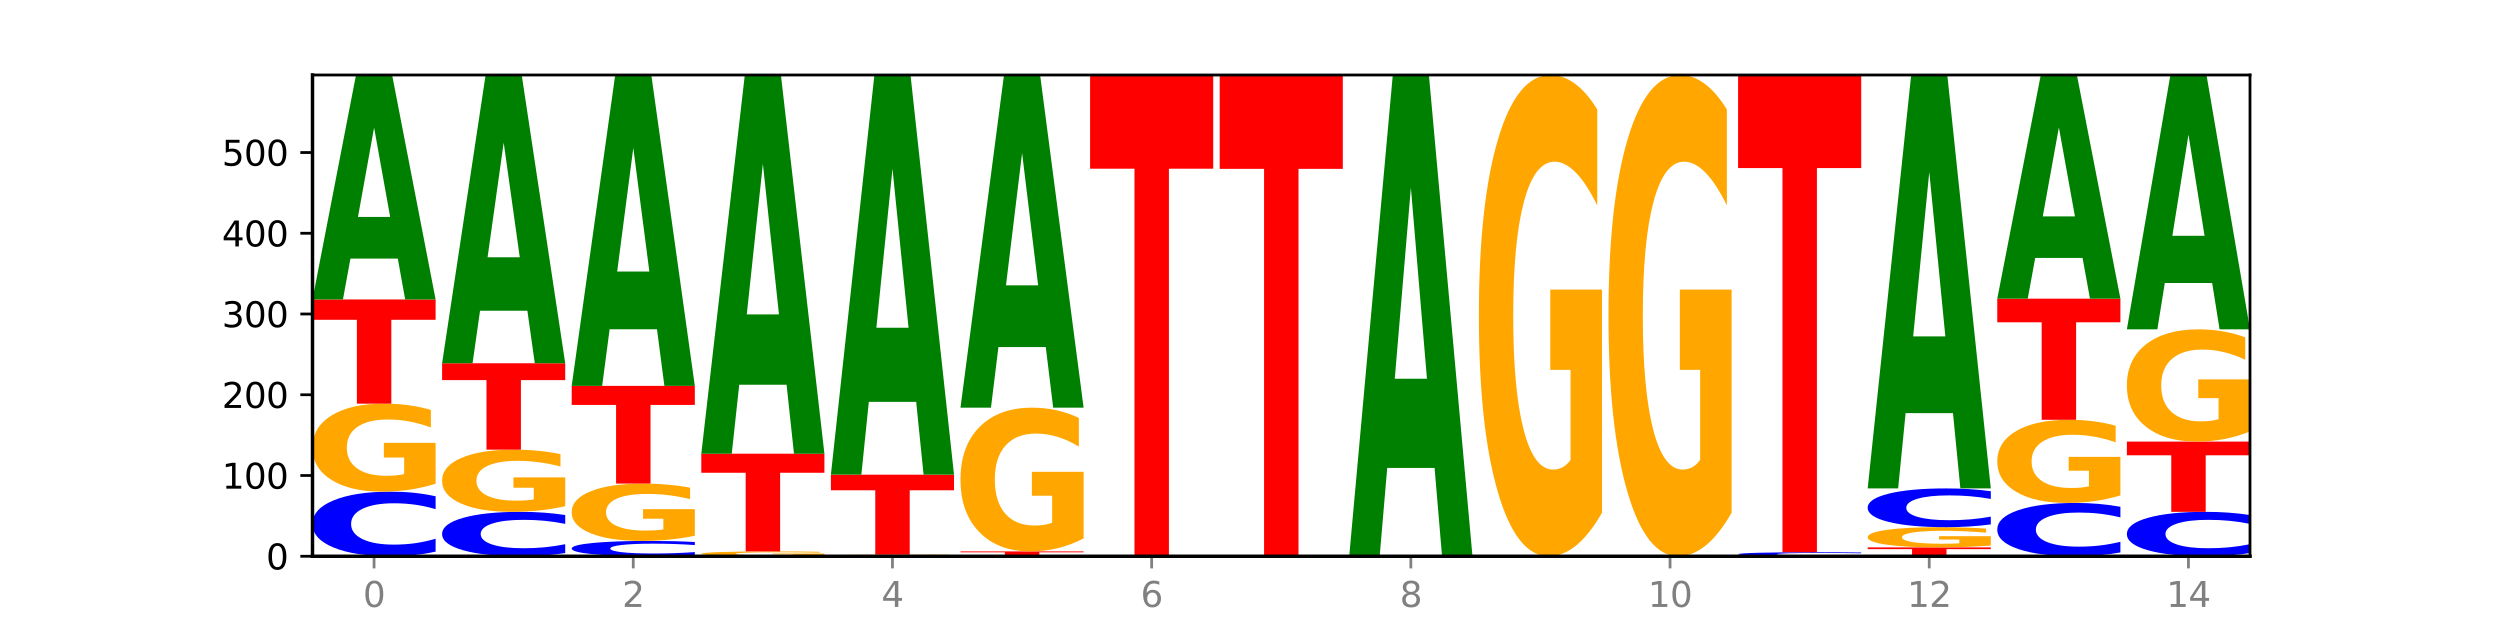 <?xml version="1.0" encoding="utf-8" standalone="no"?>
<!DOCTYPE svg PUBLIC "-//W3C//DTD SVG 1.1//EN"
  "http://www.w3.org/Graphics/SVG/1.1/DTD/svg11.dtd">
<svg xmlns:xlink="http://www.w3.org/1999/xlink" width="720pt" height="180pt" viewBox="0 0 720 180" xmlns="http://www.w3.org/2000/svg" version="1.1">
 <defs>
  <style type="text/css">*{stroke-linejoin: round; stroke-linecap: butt}</style>
 </defs>
 <g id="figure_1">
  <g id="patch_1">
   <path d="M 0 180 
L 720 180 
L 720 0 
L 0 0 
z
" style="fill: #ffffff"/>
  </g>
  <g id="axes_1">
   <g id="patch_2">
    <path d="M 90 160.2 
L 648 160.2 
L 648 21.6 
L 90 21.6 
z
" style="fill: #ffffff"/>
   </g>
   <g id="line2d_1">
    <path d="M 90 160.2 
L 648 160.2 
" clip-path="url(#pba08765e0e)" style="fill: none; stroke: #000000; stroke-width: 0.5; stroke-linecap: square"/>
   </g>
   <g id="patch_3">
    <path d="M 125.458 158.866 
Q 122.492 159.527 119.285 159.862 
Q 116.078 160.2 112.585 160.2 
Q 102.168 160.2 96.084 157.694 
Q 90 155.189 90 150.904 
Q 90 146.603 96.084 144.102 
Q 102.168 141.596 112.585 141.596 
Q 116.078 141.596 119.285 141.934 
Q 122.492 142.268 125.458 142.929 
L 125.458 146.638 
Q 122.465 145.762 119.562 145.354 
Q 116.658 144.947 113.451 144.947 
Q 107.698 144.947 104.401 146.534 
Q 101.114 148.118 101.114 150.904 
Q 101.114 153.678 104.401 155.266 
Q 107.698 156.849 113.451 156.849 
Q 116.658 156.849 119.562 156.442 
Q 122.465 156.03 125.458 155.154 
L 125.458 158.866 
z
" clip-path="url(#pba08765e0e)" style="fill: #0000ff"/>
   </g>
   <g id="patch_4">
    <path d="M 125.458 139.303 
Q 121.882 140.449 118.036 141.025 
Q 114.19 141.596 110.089 141.596 
Q 100.823 141.596 95.412 138.182 
Q 90 134.768 90 128.93 
Q 90 123.024 95.507 119.636 
Q 101.022 116.248 110.614 116.248 
Q 114.309 116.248 117.694 116.709 
Q 121.088 117.164 124.091 118.065 
L 124.091 123.118 
Q 120.992 121.961 117.925 121.39 
Q 114.857 120.814 111.774 120.814 
Q 106.068 120.814 102.977 122.919 
Q 99.886 125.018 99.886 128.93 
Q 99.886 132.805 102.866 134.92 
Q 105.846 137.03 111.329 137.03 
Q 112.823 137.03 114.102 136.91 
Q 115.382 136.784 116.399 136.522 
L 116.399 131.778 
L 110.558 131.778 
L 110.558 127.553 
L 125.458 127.553 
L 125.458 139.303 
z
" clip-path="url(#pba08765e0e)" style="fill: #ffa600"/>
   </g>
   <g id="patch_5">
    <path d="M 90 86.249 
L 125.458 86.249 
L 125.458 92.1 
L 112.701 92.1 
L 112.701 116.248 
L 102.781 116.248 
L 102.781 92.1 
L 90 92.1 
L 90 86.249 
z
" clip-path="url(#pba08765e0e)" style="fill: #ff0000"/>
   </g>
   <g id="patch_6">
    <path d="M 114.562 74.472 
L 100.925 74.472 
L 98.772 86.249 
L 90 86.249 
L 102.527 21.6 
L 112.931 21.6 
L 125.458 86.249 
L 116.693 86.249 
L 114.562 74.472 
z
M 103.1 62.473 
L 112.365 62.473 
L 107.74 36.758 
L 103.1 62.473 
z
" clip-path="url(#pba08765e0e)" style="fill: #008000"/>
   </g>
   <g id="patch_7">
    <path d="M 162.783 159.283 
Q 159.817 159.738 156.609 159.967 
Q 153.402 160.2 149.909 160.2 
Q 139.492 160.2 133.408 158.477 
Q 127.324 156.755 127.324 153.809 
Q 127.324 150.852 133.408 149.132 
Q 139.492 147.41 149.909 147.41 
Q 153.402 147.41 156.609 147.642 
Q 159.817 147.872 162.783 148.327 
L 162.783 150.876 
Q 159.79 150.274 156.886 149.994 
Q 153.983 149.714 150.776 149.714 
Q 145.022 149.714 141.726 150.805 
Q 138.438 151.893 138.438 153.809 
Q 138.438 155.716 141.726 156.808 
Q 145.022 157.896 150.776 157.896 
Q 153.983 157.896 156.886 157.616 
Q 159.79 157.333 162.783 156.731 
L 162.783 159.283 
z
" clip-path="url(#pba08765e0e)" style="fill: #0000ff"/>
   </g>
   <g id="patch_8">
    <path d="M 162.783 145.79 
Q 159.207 146.6 155.36 147.007 
Q 151.514 147.41 147.414 147.41 
Q 138.148 147.41 132.736 144.998 
Q 127.324 142.586 127.324 138.462 
Q 127.324 134.29 132.831 131.897 
Q 138.346 129.503 147.938 129.503 
Q 151.633 129.503 155.019 129.829 
Q 158.412 130.151 161.416 130.787 
L 161.416 134.356 
Q 158.317 133.539 155.249 133.136 
Q 152.182 132.729 149.098 132.729 
Q 143.393 132.729 140.301 134.216 
Q 137.21 135.699 137.21 138.462 
Q 137.21 141.199 140.19 142.694 
Q 143.17 144.184 148.653 144.184 
Q 150.147 144.184 151.427 144.099 
Q 152.706 144.01 153.723 143.825 
L 153.723 140.474 
L 147.883 140.474 
L 147.883 137.489 
L 162.783 137.489 
L 162.783 145.79 
z
" clip-path="url(#pba08765e0e)" style="fill: #ffa600"/>
   </g>
   <g id="patch_9">
    <path d="M 127.324 104.62 
L 162.783 104.62 
L 162.783 109.473 
L 150.026 109.473 
L 150.026 129.503 
L 140.106 129.503 
L 140.106 109.473 
L 127.324 109.473 
L 127.324 104.62 
z
" clip-path="url(#pba08765e0e)" style="fill: #ff0000"/>
   </g>
   <g id="patch_10">
    <path d="M 151.886 89.497 
L 138.25 89.497 
L 136.097 104.62 
L 127.324 104.62 
L 139.852 21.6 
L 150.255 21.6 
L 162.783 104.62 
L 154.018 104.62 
L 151.886 89.497 
z
M 140.425 74.088 
L 149.69 74.088 
L 145.064 41.065 
L 140.425 74.088 
z
" clip-path="url(#pba08765e0e)" style="fill: #008000"/>
   </g>
   <g id="patch_11">
    <path d="M 200.107 159.883 
Q 197.141 160.04 193.934 160.12 
Q 190.727 160.2 187.233 160.2 
Q 176.817 160.2 170.733 159.605 
Q 164.649 159.01 164.649 157.992 
Q 164.649 156.971 170.733 156.377 
Q 176.817 155.782 187.233 155.782 
Q 190.727 155.782 193.934 155.862 
Q 197.141 155.941 200.107 156.098 
L 200.107 156.979 
Q 197.114 156.771 194.211 156.674 
Q 191.307 156.577 188.1 156.577 
Q 182.347 156.577 179.05 156.954 
Q 175.762 157.33 175.762 157.992 
Q 175.762 158.651 179.05 159.028 
Q 182.347 159.404 188.1 159.404 
Q 191.307 159.404 194.211 159.307 
Q 197.114 159.21 200.107 159.002 
L 200.107 159.883 
z
" clip-path="url(#pba08765e0e)" style="fill: #0000ff"/>
   </g>
   <g id="patch_12">
    <path d="M 200.107 154.288 
Q 196.531 155.035 192.685 155.41 
Q 188.839 155.782 184.738 155.782 
Q 175.472 155.782 170.061 153.558 
Q 164.649 151.334 164.649 147.531 
Q 164.649 143.684 170.156 141.477 
Q 175.671 139.27 185.263 139.27 
Q 188.958 139.27 192.343 139.571 
Q 195.736 139.867 198.74 140.454 
L 198.74 143.745 
Q 195.641 142.992 192.574 142.62 
Q 189.506 142.245 186.423 142.245 
Q 180.717 142.245 177.626 143.616 
Q 174.535 144.983 174.535 147.531 
Q 174.535 150.055 177.515 151.433 
Q 180.495 152.807 185.978 152.807 
Q 187.472 152.807 188.751 152.729 
Q 190.031 152.647 191.048 152.477 
L 191.048 149.387 
L 185.207 149.387 
L 185.207 146.634 
L 200.107 146.634 
L 200.107 154.288 
z
" clip-path="url(#pba08765e0e)" style="fill: #ffa600"/>
   </g>
   <g id="patch_13">
    <path d="M 164.649 111.132 
L 200.107 111.132 
L 200.107 116.62 
L 187.35 116.62 
L 187.35 139.27 
L 177.43 139.27 
L 177.43 116.62 
L 164.649 116.62 
L 164.649 111.132 
z
" clip-path="url(#pba08765e0e)" style="fill: #ff0000"/>
   </g>
   <g id="patch_14">
    <path d="M 189.211 94.822 
L 175.574 94.822 
L 173.421 111.132 
L 164.649 111.132 
L 177.176 21.6 
L 187.58 21.6 
L 200.107 111.132 
L 191.342 111.132 
L 189.211 94.822 
z
M 177.749 78.205 
L 187.014 78.205 
L 182.389 42.592 
L 177.749 78.205 
z
" clip-path="url(#pba08765e0e)" style="fill: #008000"/>
   </g>
   <g id="patch_15">
    <path d="M 237.431 160.074 
Q 233.855 160.137 230.009 160.169 
Q 226.163 160.2 222.063 160.2 
Q 212.797 160.2 207.385 160.012 
Q 201.973 159.824 201.973 159.503 
Q 201.973 159.178 207.48 158.991 
Q 212.995 158.805 222.587 158.805 
Q 226.282 158.805 229.668 158.83 
Q 233.061 158.855 236.065 158.905 
L 236.065 159.183 
Q 232.965 159.119 229.898 159.088 
Q 226.831 159.056 223.747 159.056 
Q 218.041 159.056 214.95 159.172 
Q 211.859 159.287 211.859 159.503 
Q 211.859 159.716 214.839 159.833 
Q 217.819 159.949 223.302 159.949 
Q 224.796 159.949 226.076 159.942 
Q 227.355 159.935 228.372 159.921 
L 228.372 159.66 
L 222.531 159.66 
L 222.531 159.427 
L 237.431 159.427 
L 237.431 160.074 
z
" clip-path="url(#pba08765e0e)" style="fill: #ffa600"/>
   </g>
   <g id="patch_16">
    <path d="M 201.973 130.666 
L 237.431 130.666 
L 237.431 136.154 
L 224.675 136.154 
L 224.675 158.805 
L 214.755 158.805 
L 214.755 136.154 
L 201.973 136.154 
L 201.973 130.666 
z
" clip-path="url(#pba08765e0e)" style="fill: #ff0000"/>
   </g>
   <g id="patch_17">
    <path d="M 226.535 110.798 
L 212.899 110.798 
L 210.745 130.666 
L 201.973 130.666 
L 214.501 21.6 
L 224.904 21.6 
L 237.431 130.666 
L 228.667 130.666 
L 226.535 110.798 
z
M 215.073 90.555 
L 224.339 90.555 
L 219.713 47.172 
L 215.073 90.555 
z
" clip-path="url(#pba08765e0e)" style="fill: #008000"/>
   </g>
   <g id="patch_18">
    <path d="M 274.756 160.158 
Q 271.18 160.179 267.334 160.19 
Q 263.487 160.2 259.387 160.2 
Q 250.121 160.2 244.709 160.137 
Q 239.298 160.075 239.298 159.968 
Q 239.298 159.859 244.805 159.797 
Q 250.32 159.735 259.911 159.735 
Q 263.607 159.735 266.992 159.743 
Q 270.385 159.752 273.389 159.768 
L 273.389 159.861 
Q 270.29 159.84 267.222 159.829 
Q 264.155 159.819 261.072 159.819 
Q 255.366 159.819 252.275 159.857 
Q 249.183 159.896 249.183 159.968 
Q 249.183 160.039 252.163 160.078 
Q 255.143 160.116 260.627 160.116 
Q 262.121 160.116 263.4 160.114 
Q 264.679 160.112 265.697 160.107 
L 265.697 160.02 
L 259.856 160.02 
L 259.856 159.942 
L 274.756 159.942 
L 274.756 160.158 
z
" clip-path="url(#pba08765e0e)" style="fill: #ffa600"/>
   </g>
   <g id="patch_19">
    <path d="M 239.298 136.712 
L 274.756 136.712 
L 274.756 141.202 
L 261.999 141.202 
L 261.999 159.735 
L 252.079 159.735 
L 252.079 141.202 
L 239.298 141.202 
L 239.298 136.712 
z
" clip-path="url(#pba08765e0e)" style="fill: #ff0000"/>
   </g>
   <g id="patch_20">
    <path d="M 263.86 115.743 
L 250.223 115.743 
L 248.07 136.712 
L 239.298 136.712 
L 251.825 21.6 
L 262.228 21.6 
L 274.756 136.712 
L 265.991 136.712 
L 263.86 115.743 
z
M 252.398 94.378 
L 261.663 94.378 
L 257.038 48.589 
L 252.398 94.378 
z
" clip-path="url(#pba08765e0e)" style="fill: #008000"/>
   </g>
   <g id="patch_21">
    <path d="M 276.622 158.805 
L 312.08 158.805 
L 312.08 159.077 
L 299.324 159.077 
L 299.324 160.2 
L 289.404 160.2 
L 289.404 159.077 
L 276.622 159.077 
L 276.622 158.805 
z
" clip-path="url(#pba08765e0e)" style="fill: #ff0000"/>
   </g>
   <g id="patch_22">
    <path d="M 312.08 155.059 
Q 308.504 156.932 304.658 157.873 
Q 300.812 158.805 296.711 158.805 
Q 287.445 158.805 282.034 153.23 
Q 276.622 147.655 276.622 138.121 
Q 276.622 128.475 282.129 122.943 
Q 287.644 117.411 297.236 117.411 
Q 300.931 117.411 304.316 118.163 
Q 307.71 118.907 310.713 120.378 
L 310.713 128.629 
Q 307.614 126.74 304.547 125.808 
Q 301.479 124.867 298.396 124.867 
Q 292.69 124.867 289.599 128.304 
Q 286.508 131.733 286.508 138.121 
Q 286.508 144.448 289.488 147.903 
Q 292.468 151.348 297.951 151.348 
Q 299.445 151.348 300.724 151.152 
Q 302.004 150.947 303.021 150.519 
L 303.021 142.772 
L 297.18 142.772 
L 297.18 135.872 
L 312.08 135.872 
L 312.08 155.059 
z
" clip-path="url(#pba08765e0e)" style="fill: #ffa600"/>
   </g>
   <g id="patch_23">
    <path d="M 301.184 99.957 
L 287.547 99.957 
L 285.394 117.411 
L 276.622 117.411 
L 289.15 21.6 
L 299.553 21.6 
L 312.08 117.411 
L 303.315 117.411 
L 301.184 99.957 
z
M 289.722 82.175 
L 298.987 82.175 
L 294.362 44.064 
L 289.722 82.175 
z
" clip-path="url(#pba08765e0e)" style="fill: #008000"/>
   </g>
   <g id="patch_24">
    <path d="M 349.405 160.179 
Q 345.829 160.189 341.982 160.195 
Q 338.136 160.2 334.036 160.2 
Q 324.77 160.2 319.358 160.169 
Q 313.946 160.137 313.946 160.084 
Q 313.946 160.03 319.454 159.999 
Q 324.969 159.967 334.56 159.967 
Q 338.255 159.967 341.641 159.972 
Q 345.034 159.976 348.038 159.984 
L 348.038 160.03 
Q 344.939 160.02 341.871 160.015 
Q 338.804 160.009 335.72 160.009 
Q 330.015 160.009 326.923 160.029 
Q 323.832 160.048 323.832 160.084 
Q 323.832 160.119 326.812 160.139 
Q 329.792 160.158 335.275 160.158 
Q 336.769 160.158 338.049 160.157 
Q 339.328 160.156 340.345 160.153 
L 340.345 160.11 
L 334.505 160.11 
L 334.505 160.071 
L 349.405 160.071 
L 349.405 160.179 
z
" clip-path="url(#pba08765e0e)" style="fill: #ffa600"/>
   </g>
   <g id="patch_25">
    <path d="M 313.946 21.6 
L 349.405 21.6 
L 349.405 48.586 
L 336.648 48.586 
L 336.648 159.967 
L 326.728 159.967 
L 326.728 48.586 
L 313.946 48.586 
L 313.946 21.6 
z
" clip-path="url(#pba08765e0e)" style="fill: #ff0000"/>
   </g>
   <g id="patch_26">
    <path d="M 351.271 21.6 
L 386.729 21.6 
L 386.729 48.631 
L 373.972 48.631 
L 373.972 160.2 
L 364.052 160.2 
L 364.052 48.631 
L 351.271 48.631 
L 351.271 21.6 
z
" clip-path="url(#pba08765e0e)" style="fill: #ff0000"/>
   </g>
   <g id="patch_27">
    <path d="M 388.595 159.967 
L 424.054 159.967 
L 424.054 160.013 
L 411.297 160.013 
L 411.297 160.2 
L 401.377 160.2 
L 401.377 160.013 
L 388.595 160.013 
L 388.595 159.967 
z
" clip-path="url(#pba08765e0e)" style="fill: #ff0000"/>
   </g>
   <g id="patch_28">
    <path d="M 413.157 134.761 
L 399.521 134.761 
L 397.367 159.967 
L 388.595 159.967 
L 401.123 21.6 
L 411.526 21.6 
L 424.054 159.967 
L 415.289 159.967 
L 413.157 134.761 
z
M 401.695 109.08 
L 410.961 109.08 
L 406.335 54.042 
L 401.695 109.08 
z
" clip-path="url(#pba08765e0e)" style="fill: #008000"/>
   </g>
   <g id="patch_29">
    <path d="M 461.378 147.66 
Q 457.802 153.93 453.956 157.079 
Q 450.11 160.2 446.009 160.2 
Q 436.743 160.2 431.331 141.533 
Q 425.92 122.866 425.92 90.943 
Q 425.92 58.648 431.427 40.124 
Q 436.942 21.6 446.533 21.6 
Q 450.229 21.6 453.614 24.119 
Q 457.007 26.61 460.011 31.535 
L 460.011 59.163 
Q 456.912 52.836 453.844 49.715 
Q 450.777 46.566 447.694 46.566 
Q 441.988 46.566 438.897 58.075 
Q 435.805 69.556 435.805 90.943 
Q 435.805 112.129 438.785 123.696 
Q 441.765 135.234 447.249 135.234 
Q 448.743 135.234 450.022 134.576 
Q 451.302 133.889 452.319 132.457 
L 452.319 106.518 
L 446.478 106.518 
L 446.478 83.413 
L 461.378 83.413 
L 461.378 147.66 
z
" clip-path="url(#pba08765e0e)" style="fill: #ffa600"/>
   </g>
   <g id="patch_30">
    <path d="M 498.702 147.66 
Q 495.126 153.93 491.28 157.079 
Q 487.434 160.2 483.333 160.2 
Q 474.068 160.2 468.656 141.533 
Q 463.244 122.866 463.244 90.943 
Q 463.244 58.648 468.751 40.124 
Q 474.266 21.6 483.858 21.6 
Q 487.553 21.6 490.938 24.119 
Q 494.332 26.61 497.336 31.535 
L 497.336 59.163 
Q 494.236 52.836 491.169 49.715 
Q 488.101 46.566 485.018 46.566 
Q 479.312 46.566 476.221 58.075 
Q 473.13 69.556 473.13 90.943 
Q 473.13 112.129 476.11 123.696 
Q 479.09 135.234 484.573 135.234 
Q 486.067 135.234 487.347 134.576 
Q 488.626 133.889 489.643 132.457 
L 489.643 106.518 
L 483.802 106.518 
L 483.802 83.413 
L 498.702 83.413 
L 498.702 147.66 
z
" clip-path="url(#pba08765e0e)" style="fill: #ffa600"/>
   </g>
   <g id="patch_31">
    <path d="M 536.027 160.117 
Q 533.061 160.158 529.854 160.179 
Q 526.646 160.2 523.153 160.2 
Q 512.736 160.2 506.652 160.043 
Q 500.569 159.887 500.569 159.619 
Q 500.569 159.35 506.652 159.194 
Q 512.736 159.037 523.153 159.037 
Q 526.646 159.037 529.854 159.058 
Q 533.061 159.079 536.027 159.121 
L 536.027 159.352 
Q 533.034 159.298 530.13 159.272 
Q 527.227 159.247 524.02 159.247 
Q 518.266 159.247 514.97 159.346 
Q 511.682 159.445 511.682 159.619 
Q 511.682 159.792 514.97 159.892 
Q 518.266 159.991 524.02 159.991 
Q 527.227 159.991 530.13 159.965 
Q 533.034 159.939 536.027 159.885 
L 536.027 160.117 
z
" clip-path="url(#pba08765e0e)" style="fill: #0000ff"/>
   </g>
   <g id="patch_32">
    <path d="M 500.569 21.6 
L 536.027 21.6 
L 536.027 48.404 
L 523.27 48.404 
L 523.27 159.037 
L 513.35 159.037 
L 513.35 48.404 
L 500.569 48.404 
L 500.569 21.6 
z
" clip-path="url(#pba08765e0e)" style="fill: #ff0000"/>
   </g>
   <g id="patch_33">
    <path d="M 537.893 157.642 
L 573.351 157.642 
L 573.351 158.141 
L 560.594 158.141 
L 560.594 160.2 
L 550.674 160.2 
L 550.674 158.141 
L 537.893 158.141 
L 537.893 157.642 
z
" clip-path="url(#pba08765e0e)" style="fill: #ff0000"/>
   </g>
   <g id="patch_34">
    <path d="M 573.351 157.116 
Q 569.775 157.379 565.929 157.511 
Q 562.083 157.642 557.982 157.642 
Q 548.716 157.642 543.305 156.859 
Q 537.893 156.076 537.893 154.737 
Q 537.893 153.382 543.4 152.605 
Q 548.915 151.828 558.507 151.828 
Q 562.202 151.828 565.587 151.934 
Q 568.98 152.038 571.984 152.245 
L 571.984 153.404 
Q 568.885 153.138 565.818 153.008 
Q 562.75 152.875 559.667 152.875 
Q 553.961 152.875 550.87 153.358 
Q 547.779 153.84 547.779 154.737 
Q 547.779 155.626 550.759 156.111 
Q 553.739 156.595 559.222 156.595 
Q 560.716 156.595 561.995 156.567 
Q 563.275 156.538 564.292 156.478 
L 564.292 155.39 
L 558.451 155.39 
L 558.451 154.421 
L 573.351 154.421 
L 573.351 157.116 
z
" clip-path="url(#pba08765e0e)" style="fill: #ffa600"/>
   </g>
   <g id="patch_35">
    <path d="M 573.351 151.028 
Q 570.385 151.425 567.178 151.625 
Q 563.971 151.828 560.478 151.828 
Q 550.061 151.828 543.977 150.325 
Q 537.893 148.821 537.893 146.25 
Q 537.893 143.67 543.977 142.169 
Q 550.061 140.666 560.478 140.666 
Q 563.971 140.666 567.178 140.869 
Q 570.385 141.069 573.351 141.466 
L 573.351 143.691 
Q 570.358 143.165 567.455 142.921 
Q 564.551 142.676 561.344 142.676 
Q 555.591 142.676 552.294 143.629 
Q 549.007 144.579 549.007 146.25 
Q 549.007 147.915 552.294 148.868 
Q 555.591 149.818 561.344 149.818 
Q 564.551 149.818 567.455 149.573 
Q 570.358 149.326 573.351 148.801 
L 573.351 151.028 
z
" clip-path="url(#pba08765e0e)" style="fill: #0000ff"/>
   </g>
   <g id="patch_36">
    <path d="M 562.455 118.976 
L 548.818 118.976 
L 546.665 140.666 
L 537.893 140.666 
L 550.42 21.6 
L 560.824 21.6 
L 573.351 140.666 
L 564.586 140.666 
L 562.455 118.976 
z
M 550.993 96.877 
L 560.258 96.877 
L 555.633 49.516 
L 550.993 96.877 
z
" clip-path="url(#pba08765e0e)" style="fill: #008000"/>
   </g>
   <g id="patch_37">
    <path d="M 610.676 159.1 
Q 607.71 159.645 604.502 159.921 
Q 601.295 160.2 597.802 160.2 
Q 587.385 160.2 581.301 158.133 
Q 575.217 156.066 575.217 152.531 
Q 575.217 148.983 581.301 146.919 
Q 587.385 144.852 597.802 144.852 
Q 601.295 144.852 604.502 145.131 
Q 607.71 145.407 610.676 145.952 
L 610.676 149.011 
Q 607.683 148.288 604.779 147.952 
Q 601.876 147.616 598.669 147.616 
Q 592.915 147.616 589.619 148.926 
Q 586.331 150.232 586.331 152.531 
Q 586.331 154.82 589.619 156.129 
Q 592.915 157.435 598.669 157.435 
Q 601.876 157.435 604.779 157.099 
Q 607.683 156.76 610.676 156.037 
L 610.676 159.1 
z
" clip-path="url(#pba08765e0e)" style="fill: #0000ff"/>
   </g>
   <g id="patch_38">
    <path d="M 610.676 142.685 
Q 607.1 143.768 603.253 144.312 
Q 599.407 144.852 595.307 144.852 
Q 586.041 144.852 580.629 141.626 
Q 575.217 138.4 575.217 132.883 
Q 575.217 127.302 580.724 124.1 
Q 586.239 120.899 595.831 120.899 
Q 599.526 120.899 602.912 121.334 
Q 606.305 121.765 609.309 122.616 
L 609.309 127.391 
Q 606.21 126.297 603.142 125.758 
Q 600.075 125.214 596.991 125.214 
Q 591.286 125.214 588.194 127.203 
Q 585.103 129.187 585.103 132.883 
Q 585.103 136.544 588.083 138.543 
Q 591.063 140.537 596.546 140.537 
Q 598.04 140.537 599.32 140.423 
Q 600.599 140.305 601.616 140.057 
L 601.616 135.574 
L 595.776 135.574 
L 595.776 131.581 
L 610.676 131.581 
L 610.676 142.685 
z
" clip-path="url(#pba08765e0e)" style="fill: #ffa600"/>
   </g>
   <g id="patch_39">
    <path d="M 575.217 86.016 
L 610.676 86.016 
L 610.676 92.82 
L 597.919 92.82 
L 597.919 120.899 
L 587.999 120.899 
L 587.999 92.82 
L 575.217 92.82 
L 575.217 86.016 
z
" clip-path="url(#pba08765e0e)" style="fill: #ff0000"/>
   </g>
   <g id="patch_40">
    <path d="M 599.779 74.282 
L 586.143 74.282 
L 583.99 86.016 
L 575.217 86.016 
L 587.745 21.6 
L 598.148 21.6 
L 610.676 86.016 
L 601.911 86.016 
L 599.779 74.282 
z
M 588.318 62.326 
L 597.583 62.326 
L 592.957 36.703 
L 588.318 62.326 
z
" clip-path="url(#pba08765e0e)" style="fill: #008000"/>
   </g>
   <g id="patch_41">
    <path d="M 648 159.283 
Q 645.034 159.738 641.827 159.967 
Q 638.62 160.2 635.126 160.2 
Q 624.71 160.2 618.626 158.477 
Q 612.542 156.755 612.542 153.809 
Q 612.542 150.852 618.626 149.132 
Q 624.71 147.41 635.126 147.41 
Q 638.62 147.41 641.827 147.642 
Q 645.034 147.872 648 148.327 
L 648 150.876 
Q 645.007 150.274 642.104 149.994 
Q 639.2 149.714 635.993 149.714 
Q 630.24 149.714 626.943 150.805 
Q 623.655 151.893 623.655 153.809 
Q 623.655 155.716 626.943 156.808 
Q 630.24 157.896 635.993 157.896 
Q 639.2 157.896 642.104 157.616 
Q 645.007 157.333 648 156.731 
L 648 159.283 
z
" clip-path="url(#pba08765e0e)" style="fill: #0000ff"/>
   </g>
   <g id="patch_42">
    <path d="M 612.542 127.178 
L 648 127.178 
L 648 131.124 
L 635.243 131.124 
L 635.243 147.41 
L 625.323 147.41 
L 625.323 131.124 
L 612.542 131.124 
L 612.542 127.178 
z
" clip-path="url(#pba08765e0e)" style="fill: #ff0000"/>
   </g>
   <g id="patch_43">
    <path d="M 648 124.253 
Q 644.424 125.716 640.578 126.45 
Q 636.732 127.178 632.631 127.178 
Q 623.365 127.178 617.954 122.824 
Q 612.542 118.471 612.542 111.026 
Q 612.542 103.494 618.049 99.174 
Q 623.564 94.853 633.156 94.853 
Q 636.851 94.853 640.236 95.441 
Q 643.629 96.022 646.633 97.17 
L 646.633 103.614 
Q 643.534 102.138 640.467 101.41 
Q 637.399 100.676 634.316 100.676 
Q 628.61 100.676 625.519 103.36 
Q 622.428 106.038 622.428 111.026 
Q 622.428 115.967 625.408 118.664 
Q 628.388 121.355 633.871 121.355 
Q 635.365 121.355 636.644 121.202 
Q 637.924 121.041 638.941 120.708 
L 638.941 114.658 
L 633.1 114.658 
L 633.1 109.27 
L 648 109.27 
L 648 124.253 
z
" clip-path="url(#pba08765e0e)" style="fill: #ffa600"/>
   </g>
   <g id="patch_44">
    <path d="M 637.104 81.509 
L 623.467 81.509 
L 621.314 94.853 
L 612.542 94.853 
L 625.069 21.6 
L 635.473 21.6 
L 648 94.853 
L 639.235 94.853 
L 637.104 81.509 
z
M 625.642 67.913 
L 634.907 67.913 
L 630.282 38.775 
L 625.642 67.913 
z
" clip-path="url(#pba08765e0e)" style="fill: #008000"/>
   </g>
   <g id="matplotlib.axis_1">
    <g id="xtick_1">
     <g id="line2d_2">
      <defs>
       <path id="mb56abdd0b4" d="M 0 0 
L 0 3.5 
" style="stroke: #808080; stroke-width: 0.8"/>
      </defs>
      <g>
       <use xlink:href="#mb56abdd0b4" x="107.729" y="160.2" style="fill: #808080; stroke: #808080; stroke-width: 0.8"/>
      </g>
     </g>
     <g id="text_1">
      <!-- 0 -->
      <g style="fill: #808080" transform="translate(104.548 174.798) scale(0.1 -0.1)">
       <defs>
        <path id="DejaVuSans-30" d="M 2034 4250 
Q 1547 4250 1301 3770 
Q 1056 3291 1056 2328 
Q 1056 1369 1301 889 
Q 1547 409 2034 409 
Q 2525 409 2770 889 
Q 3016 1369 3016 2328 
Q 3016 3291 2770 3770 
Q 2525 4250 2034 4250 
z
M 2034 4750 
Q 2819 4750 3233 4129 
Q 3647 3509 3647 2328 
Q 3647 1150 3233 529 
Q 2819 -91 2034 -91 
Q 1250 -91 836 529 
Q 422 1150 422 2328 
Q 422 3509 836 4129 
Q 1250 4750 2034 4750 
z
" transform="scale(0.016)"/>
       </defs>
       <use xlink:href="#DejaVuSans-30"/>
      </g>
     </g>
    </g>
    <g id="xtick_2">
     <g id="line2d_3">
      <g>
       <use xlink:href="#mb56abdd0b4" x="182.378" y="160.2" style="fill: #808080; stroke: #808080; stroke-width: 0.8"/>
      </g>
     </g>
     <g id="text_2">
      <!-- 2 -->
      <g style="fill: #808080" transform="translate(179.197 174.798) scale(0.1 -0.1)">
       <defs>
        <path id="DejaVuSans-32" d="M 1228 531 
L 3431 531 
L 3431 0 
L 469 0 
L 469 531 
Q 828 903 1448 1529 
Q 2069 2156 2228 2338 
Q 2531 2678 2651 2914 
Q 2772 3150 2772 3378 
Q 2772 3750 2511 3984 
Q 2250 4219 1831 4219 
Q 1534 4219 1204 4116 
Q 875 4013 500 3803 
L 500 4441 
Q 881 4594 1212 4672 
Q 1544 4750 1819 4750 
Q 2544 4750 2975 4387 
Q 3406 4025 3406 3419 
Q 3406 3131 3298 2873 
Q 3191 2616 2906 2266 
Q 2828 2175 2409 1742 
Q 1991 1309 1228 531 
z
" transform="scale(0.016)"/>
       </defs>
       <use xlink:href="#DejaVuSans-32"/>
      </g>
     </g>
    </g>
    <g id="xtick_3">
     <g id="line2d_4">
      <g>
       <use xlink:href="#mb56abdd0b4" x="257.027" y="160.2" style="fill: #808080; stroke: #808080; stroke-width: 0.8"/>
      </g>
     </g>
     <g id="text_3">
      <!-- 4 -->
      <g style="fill: #808080" transform="translate(253.846 174.798) scale(0.1 -0.1)">
       <defs>
        <path id="DejaVuSans-34" d="M 2419 4116 
L 825 1625 
L 2419 1625 
L 2419 4116 
z
M 2253 4666 
L 3047 4666 
L 3047 1625 
L 3713 1625 
L 3713 1100 
L 3047 1100 
L 3047 0 
L 2419 0 
L 2419 1100 
L 313 1100 
L 313 1709 
L 2253 4666 
z
" transform="scale(0.016)"/>
       </defs>
       <use xlink:href="#DejaVuSans-34"/>
      </g>
     </g>
    </g>
    <g id="xtick_4">
     <g id="line2d_5">
      <g>
       <use xlink:href="#mb56abdd0b4" x="331.676" y="160.2" style="fill: #808080; stroke: #808080; stroke-width: 0.8"/>
      </g>
     </g>
     <g id="text_4">
      <!-- 6 -->
      <g style="fill: #808080" transform="translate(328.494 174.798) scale(0.1 -0.1)">
       <defs>
        <path id="DejaVuSans-36" d="M 2113 2584 
Q 1688 2584 1439 2293 
Q 1191 2003 1191 1497 
Q 1191 994 1439 701 
Q 1688 409 2113 409 
Q 2538 409 2786 701 
Q 3034 994 3034 1497 
Q 3034 2003 2786 2293 
Q 2538 2584 2113 2584 
z
M 3366 4563 
L 3366 3988 
Q 3128 4100 2886 4159 
Q 2644 4219 2406 4219 
Q 1781 4219 1451 3797 
Q 1122 3375 1075 2522 
Q 1259 2794 1537 2939 
Q 1816 3084 2150 3084 
Q 2853 3084 3261 2657 
Q 3669 2231 3669 1497 
Q 3669 778 3244 343 
Q 2819 -91 2113 -91 
Q 1303 -91 875 529 
Q 447 1150 447 2328 
Q 447 3434 972 4092 
Q 1497 4750 2381 4750 
Q 2619 4750 2861 4703 
Q 3103 4656 3366 4563 
z
" transform="scale(0.016)"/>
       </defs>
       <use xlink:href="#DejaVuSans-36"/>
      </g>
     </g>
    </g>
    <g id="xtick_5">
     <g id="line2d_6">
      <g>
       <use xlink:href="#mb56abdd0b4" x="406.324" y="160.2" style="fill: #808080; stroke: #808080; stroke-width: 0.8"/>
      </g>
     </g>
     <g id="text_5">
      <!-- 8 -->
      <g style="fill: #808080" transform="translate(403.143 174.798) scale(0.1 -0.1)">
       <defs>
        <path id="DejaVuSans-38" d="M 2034 2216 
Q 1584 2216 1326 1975 
Q 1069 1734 1069 1313 
Q 1069 891 1326 650 
Q 1584 409 2034 409 
Q 2484 409 2743 651 
Q 3003 894 3003 1313 
Q 3003 1734 2745 1975 
Q 2488 2216 2034 2216 
z
M 1403 2484 
Q 997 2584 770 2862 
Q 544 3141 544 3541 
Q 544 4100 942 4425 
Q 1341 4750 2034 4750 
Q 2731 4750 3128 4425 
Q 3525 4100 3525 3541 
Q 3525 3141 3298 2862 
Q 3072 2584 2669 2484 
Q 3125 2378 3379 2068 
Q 3634 1759 3634 1313 
Q 3634 634 3220 271 
Q 2806 -91 2034 -91 
Q 1263 -91 848 271 
Q 434 634 434 1313 
Q 434 1759 690 2068 
Q 947 2378 1403 2484 
z
M 1172 3481 
Q 1172 3119 1398 2916 
Q 1625 2713 2034 2713 
Q 2441 2713 2670 2916 
Q 2900 3119 2900 3481 
Q 2900 3844 2670 4047 
Q 2441 4250 2034 4250 
Q 1625 4250 1398 4047 
Q 1172 3844 1172 3481 
z
" transform="scale(0.016)"/>
       </defs>
       <use xlink:href="#DejaVuSans-38"/>
      </g>
     </g>
    </g>
    <g id="xtick_6">
     <g id="line2d_7">
      <g>
       <use xlink:href="#mb56abdd0b4" x="480.973" y="160.2" style="fill: #808080; stroke: #808080; stroke-width: 0.8"/>
      </g>
     </g>
     <g id="text_6">
      <!-- 10 -->
      <g style="fill: #808080" transform="translate(474.611 174.798) scale(0.1 -0.1)">
       <defs>
        <path id="DejaVuSans-31" d="M 794 531 
L 1825 531 
L 1825 4091 
L 703 3866 
L 703 4441 
L 1819 4666 
L 2450 4666 
L 2450 531 
L 3481 531 
L 3481 0 
L 794 0 
L 794 531 
z
" transform="scale(0.016)"/>
       </defs>
       <use xlink:href="#DejaVuSans-31"/>
       <use xlink:href="#DejaVuSans-30" x="63.623"/>
      </g>
     </g>
    </g>
    <g id="xtick_7">
     <g id="line2d_8">
      <g>
       <use xlink:href="#mb56abdd0b4" x="555.622" y="160.2" style="fill: #808080; stroke: #808080; stroke-width: 0.8"/>
      </g>
     </g>
     <g id="text_7">
      <!-- 12 -->
      <g style="fill: #808080" transform="translate(549.26 174.798) scale(0.1 -0.1)">
       <use xlink:href="#DejaVuSans-31"/>
       <use xlink:href="#DejaVuSans-32" x="63.623"/>
      </g>
     </g>
    </g>
    <g id="xtick_8">
     <g id="line2d_9">
      <g>
       <use xlink:href="#mb56abdd0b4" x="630.271" y="160.2" style="fill: #808080; stroke: #808080; stroke-width: 0.8"/>
      </g>
     </g>
     <g id="text_8">
      <!-- 14 -->
      <g style="fill: #808080" transform="translate(623.908 174.798) scale(0.1 -0.1)">
       <use xlink:href="#DejaVuSans-31"/>
       <use xlink:href="#DejaVuSans-34" x="63.623"/>
      </g>
     </g>
    </g>
   </g>
   <g id="matplotlib.axis_2">
    <g id="ytick_1">
     <g id="line2d_10">
      <defs>
       <path id="m9765d17b74" d="M 0 0 
L -3.5 0 
" style="stroke: #000000; stroke-width: 0.8"/>
      </defs>
      <g>
       <use xlink:href="#m9765d17b74" x="90" y="160.2" style="stroke: #000000; stroke-width: 0.8"/>
      </g>
     </g>
     <g id="text_9">
      <!-- 0 -->
      <g transform="translate(76.638 163.999) scale(0.1 -0.1)">
       <use xlink:href="#DejaVuSans-30"/>
      </g>
     </g>
    </g>
    <g id="ytick_2">
     <g id="line2d_11">
      <g>
       <use xlink:href="#m9765d17b74" x="90" y="136.945" style="stroke: #000000; stroke-width: 0.8"/>
      </g>
     </g>
     <g id="text_10">
      <!-- 100 -->
      <g transform="translate(63.913 140.744) scale(0.1 -0.1)">
       <use xlink:href="#DejaVuSans-31"/>
       <use xlink:href="#DejaVuSans-30" x="63.623"/>
       <use xlink:href="#DejaVuSans-30" x="127.246"/>
      </g>
     </g>
    </g>
    <g id="ytick_3">
     <g id="line2d_12">
      <g>
       <use xlink:href="#m9765d17b74" x="90" y="113.69" style="stroke: #000000; stroke-width: 0.8"/>
      </g>
     </g>
     <g id="text_11">
      <!-- 200 -->
      <g transform="translate(63.913 117.489) scale(0.1 -0.1)">
       <use xlink:href="#DejaVuSans-32"/>
       <use xlink:href="#DejaVuSans-30" x="63.623"/>
       <use xlink:href="#DejaVuSans-30" x="127.246"/>
      </g>
     </g>
    </g>
    <g id="ytick_4">
     <g id="line2d_13">
      <g>
       <use xlink:href="#m9765d17b74" x="90" y="90.435" style="stroke: #000000; stroke-width: 0.8"/>
      </g>
     </g>
     <g id="text_12">
      <!-- 300 -->
      <g transform="translate(63.913 94.234) scale(0.1 -0.1)">
       <defs>
        <path id="DejaVuSans-33" d="M 2597 2516 
Q 3050 2419 3304 2112 
Q 3559 1806 3559 1356 
Q 3559 666 3084 287 
Q 2609 -91 1734 -91 
Q 1441 -91 1130 -33 
Q 819 25 488 141 
L 488 750 
Q 750 597 1062 519 
Q 1375 441 1716 441 
Q 2309 441 2620 675 
Q 2931 909 2931 1356 
Q 2931 1769 2642 2001 
Q 2353 2234 1838 2234 
L 1294 2234 
L 1294 2753 
L 1863 2753 
Q 2328 2753 2575 2939 
Q 2822 3125 2822 3475 
Q 2822 3834 2567 4026 
Q 2313 4219 1838 4219 
Q 1578 4219 1281 4162 
Q 984 4106 628 3988 
L 628 4550 
Q 988 4650 1302 4700 
Q 1616 4750 1894 4750 
Q 2613 4750 3031 4423 
Q 3450 4097 3450 3541 
Q 3450 3153 3228 2886 
Q 3006 2619 2597 2516 
z
" transform="scale(0.016)"/>
       </defs>
       <use xlink:href="#DejaVuSans-33"/>
       <use xlink:href="#DejaVuSans-30" x="63.623"/>
       <use xlink:href="#DejaVuSans-30" x="127.246"/>
      </g>
     </g>
    </g>
    <g id="ytick_5">
     <g id="line2d_14">
      <g>
       <use xlink:href="#m9765d17b74" x="90" y="67.18" style="stroke: #000000; stroke-width: 0.8"/>
      </g>
     </g>
     <g id="text_13">
      <!-- 400 -->
      <g transform="translate(63.913 70.979) scale(0.1 -0.1)">
       <use xlink:href="#DejaVuSans-34"/>
       <use xlink:href="#DejaVuSans-30" x="63.623"/>
       <use xlink:href="#DejaVuSans-30" x="127.246"/>
      </g>
     </g>
    </g>
    <g id="ytick_6">
     <g id="line2d_15">
      <g>
       <use xlink:href="#m9765d17b74" x="90" y="43.925" style="stroke: #000000; stroke-width: 0.8"/>
      </g>
     </g>
     <g id="text_14">
      <!-- 500 -->
      <g transform="translate(63.913 47.724) scale(0.1 -0.1)">
       <defs>
        <path id="DejaVuSans-35" d="M 691 4666 
L 3169 4666 
L 3169 4134 
L 1269 4134 
L 1269 2991 
Q 1406 3038 1543 3061 
Q 1681 3084 1819 3084 
Q 2600 3084 3056 2656 
Q 3513 2228 3513 1497 
Q 3513 744 3044 326 
Q 2575 -91 1722 -91 
Q 1428 -91 1123 -41 
Q 819 9 494 109 
L 494 744 
Q 775 591 1075 516 
Q 1375 441 1709 441 
Q 2250 441 2565 725 
Q 2881 1009 2881 1497 
Q 2881 1984 2565 2268 
Q 2250 2553 1709 2553 
Q 1456 2553 1204 2497 
Q 953 2441 691 2322 
L 691 4666 
z
" transform="scale(0.016)"/>
       </defs>
       <use xlink:href="#DejaVuSans-35"/>
       <use xlink:href="#DejaVuSans-30" x="63.623"/>
       <use xlink:href="#DejaVuSans-30" x="127.246"/>
      </g>
     </g>
    </g>
   </g>
   <g id="patch_45">
    <path d="M 90 160.2 
L 90 21.6 
" style="fill: none; stroke: #000000; stroke-linejoin: miter; stroke-linecap: square"/>
   </g>
   <g id="patch_46">
    <path d="M 648 160.2 
L 648 21.6 
" style="fill: none; stroke: #000000; stroke-width: 0.8; stroke-linejoin: miter; stroke-linecap: square"/>
   </g>
   <g id="patch_47">
    <path d="M 90 160.2 
L 648 160.2 
" style="fill: none; stroke: #000000; stroke-linejoin: miter; stroke-linecap: square"/>
   </g>
   <g id="patch_48">
    <path d="M 90 21.6 
L 648 21.6 
" style="fill: none; stroke: #000000; stroke-width: 0.8; stroke-linejoin: miter; stroke-linecap: square"/>
   </g>
  </g>
 </g>
 <defs>
  <clipPath id="pba08765e0e">
   <rect x="90" y="21.6" width="558" height="138.6"/>
  </clipPath>
 </defs>
</svg>
